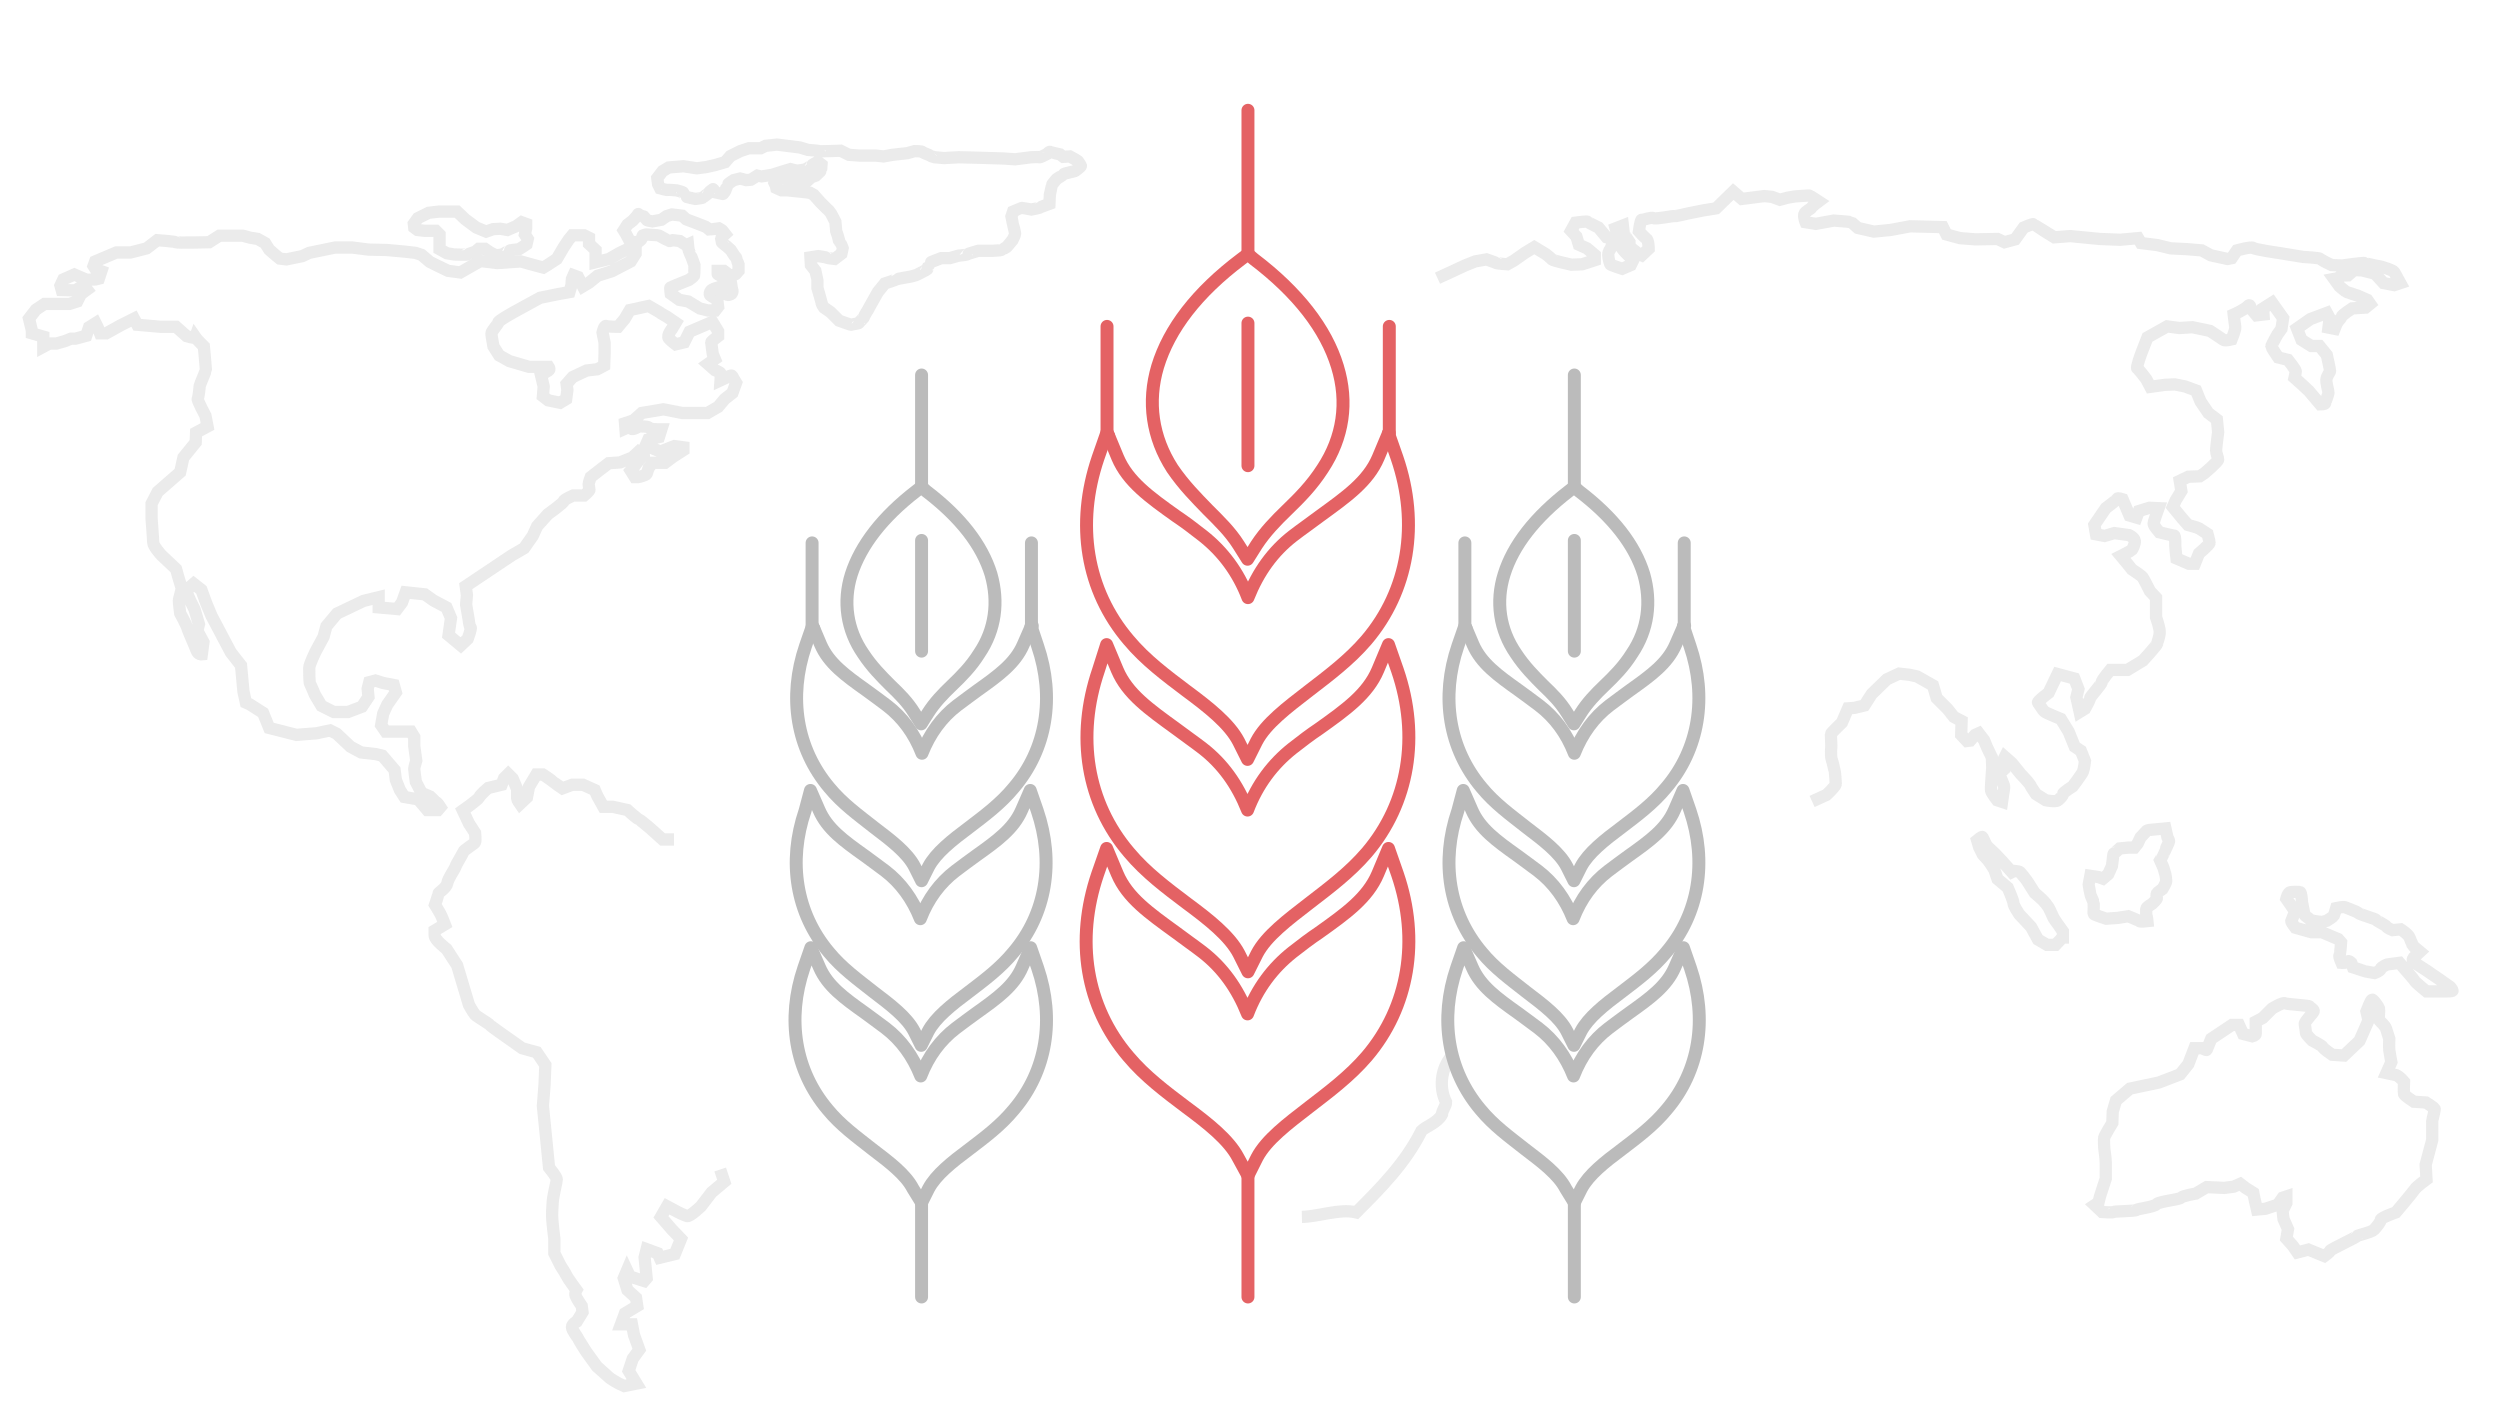 <?xml version="1.0" encoding="utf-8"?>
<!-- Generator: Adobe Illustrator 22.1.0, SVG Export Plug-In . SVG Version: 6.00 Build 0)  -->
<svg version="1.1" id="Layer_1" xmlns="http://www.w3.org/2000/svg" xmlns:xlink="http://www.w3.org/1999/xlink" x="0px" y="0px"
	 viewBox="0 0 612 347.8" style="enable-background:new 0 0 612 347.8;" xml:space="preserve">
<style type="text/css">
	.st0{opacity:0.3;}
	.st1{fill:none;stroke:#BBBBBB;stroke-width:3;stroke-miterlimit:10;}
	.st2{fill:none;stroke:#BBBBBB;stroke-width:3.171;stroke-linecap:round;stroke-linejoin:round;}
	.st3{fill:none;stroke:#E46264;stroke-width:3.171;stroke-linecap:round;stroke-linejoin:round;}
</style>
<g class="st0">
	<path class="st1" d="M45.7,82.3L43.1,80h-3.8l-5.7-0.5L32.8,78l-3.2,1.6l-3.6,2h-1.5l-0.6-1.5l-0.5-1l-1.6,1l-0.7,2.1l-2.6,0.7
		h-1.1l-1.5,0.6l-2.1,0.6h-1.7l-1.5,0.8v-0.7V83v-0.6l-2.8-0.8v-0.7L7.1,78l1.7-2.2l2.1-1.4H14h3l1.9-0.6l0.9-1.8l1.5-1.1L20.6,70
		l-1.2,0.5l-1,0.6L15.1,71l-0.3-1.1l0.7-1.5l2.7-1.2l3,1.3l2.2-0.1l0.8-0.2l0.6-1.8l-1.4-0.5l-0.5-0.8l0.4-1.1l5.2-2.2H32l3.9-1
		l2.6-2c0,0,4.2,0.3,4.5,0.5s8.2,0,8.2,0l2.5-1.6h3.2h2.5l1.9,0.5l1.8,0.3l1.8,1l1,1.6l1.6,1.4l1,0.8l1.6,0.2l3.9-0.8l1.7-0.8
		l6.3-1.3h4.3l3.9,0.5l4.5,0.1l4.4,0.4l2.6,0.3l1.5,0.5l2,1.7l2,1l2.5,1.2l3,0.4l4.9-2.8l4.1,0.5l5.8-0.4l3.6,1l1.9,0.5l1-0.6
		l2.3-1.5l1.7-2.9l1.2-1.8l0.9-1.1h2.9l1.2,0.6v1.5l1.6,1.5v1.2v1.8l3.3-0.8l2.6-1.5l2.1-1l1.8-0.6v1.8l-1.2,1.9l-4.6,2.4l-3.5,1.1
		l-2.1,1.7l-1.5,0.9l-1.2-2.3l-1.1-0.4l-0.4,0.9l-0.1,1.5l-0.5,1.7l-2.8,0.5l-4.4,0.9l-6.4,3.5c0,0-3.8,2.1-3.8,2.5
		s-1.7,2.2-1.7,2.7s0.5,3.2,0.5,3.2l1.4,2.2l2.5,1.4l4.8,1.4h3.1h1.7c0,0,0.2,0.3,0.2,0.6c0,0.4-2.1,1.3-2.1,1.3l0.7,2.9l-0.2,2.4
		l1.3,1l2.9,0.6l1.5-0.9l0.3-2.2l-0.2-1.5l1.5-1.7l3.4-1.6l2.6-0.3l1.7-0.9l0.1-2.9v-2.7l-0.5-2.5c0,0,0.4-1.8,0.9-1.6
		c0.5,0.2,2.9,0.2,2.9,0.2l1.6-1.9l1.3-2.2l4.6-1c0,0,2.3,1.3,2.6,1.5c0.3,0.3,1.8,1.1,1.8,1.1l2.2,1.5l-0.9,1.5
		c0,0-1.3,1.6-0.8,2.3c0.5,0.6,1.7,1.5,1.7,1.5l2.1-0.5l1.3-2.6l5.6-2.4l1.4,2.3v1.2c0,0-1.7,1.3-1.7,1.5s0.4,2.9,0.4,2.9l0.5,1.2
		l-1.7,1.2l1.7,1.5c0,0,1.3,0.5,1.4,0.8c0.1,0.3,0,1.7,0,1.7l1.5-0.7c0,0,1.1-0.7,1.3-0.4c0.2,0.4,1,1.7,1,1.7l-0.9,2.5l-1.9,1.5
		l-1.6,1.9l-2.6,1.5H167l-4.6-0.9l-5.3,0.9l-2,1.8l-2.1,0.7l0.1,1.3c0,0,1.1-0.5,1.4,0c0.3,0.5,1.9-0.5,1.9-0.5s2.2-0.1,2.5,0.3
		c0.3,0.4,2,0.4,2,0.4h1l-0.6,1.9l-2.6,0.6l-0.7,1.6l1.6,0.5l2.7,1.1l0.5-0.7l2.3-0.9l2.2,0.3v0.7l-2.5,1.6l-2,1.5h-2.3h-0.7l-1,1.2
		c0,0-0.4,1.2-0.5,1.5c-0.2,0.4-2.1,0.8-2.1,0.8h-0.8l-1-1.6l1-1.2l1.1-1.5c0,0,0.8-1,1.1-0.9s-1.3-1-1.3-1l-1.5,1.4l-3,1.2
		l-2.8,0.2l-2.1,1.6l-2.3,1.8c0,0-0.5,1.4-0.5,1.7c0,0.4,0.2,1.1,0.2,1.4c0,0.3-1.3,1.4-1.3,1.4h-2.7c0,0-2.3,1-2.3,1.4
		s-3.9,3.2-3.9,3.2l-2.6,2.9l-1.1,2.4l-2.1,3l-3.1,1.8l-11.2,7.5l0.3,2.2l-0.2,2.3l0.6,3.5c0,0,0.2,2,0.5,2.1s-0.7,2.8-0.7,2.8
		l-1.7,1.6l-3-2.5l0.6-4.2l-1.1-2.6l-3.2-1.7l-2.1-1.5l-4.7-0.5l-0.9,2.5l-1.2,1.6l-4.5-0.4v-2.5l-3.7,0.9l-6.5,3.1l-2.6,3.1
		l-0.7,2.6l-2,3.7c0,0-1.5,3.1-1.5,3.9c0,0.8,0,3.6,0.2,3.9c0.2,0.3,1.2,2.7,1.2,2.7l1.6,2.7l3,1.5h3.5l3.4-1.3l1.6-2.4l-0.2-2
		l0.4-1.6l1.5-0.4l1.9,0.6l2.6,0.5l0.5,1.8l-2.1,3l-1,2.2l-0.5,2.8l1.1,1.6H98h2.6l0.8,1.3v2.2l0.5,3.6c0,0-0.5,1.7-0.5,2
		s0.4,3.2,0.4,3.2l1.4,2.7l2.1,0.9c0,0,1.3,1.3,1.5,1.4c0.3,0.1,1,1.2,1,1.2l-0.6,0.7h-2.6l-2.2-2.6l-3.4-0.6l-1.1-1.7l-1-2.5
		l-0.3-2.4l-3-3.5l-1.6-0.4l-3.6-0.4l-2.6-1.4l-3.4-3.2l-1.6-0.8l-3.3,0.7l-4.9,0.4l-6.7-1.7l-1.5-3.7l-3.3-2.1l-0.9-0.4l-0.6-2.7
		l-0.6-6.4l-2.5-3.2l-4.7-8.9l-1.3-3.1l-1.2-3.3l-1.9-1.5l-0.7,0.6l-1.1,1.3l1,2.3l1,2l1.1,3.7l-0.4,1.6l1.5,2.8l-0.4,3
		c0,0-0.9,0.1-1.3-1c-0.4-1.1-2.2-5.1-2.3-5.6s-1.7-3.5-1.7-3.5s-0.4-3-0.3-3.3c0.1-0.3,0.7-2.7,0.7-2.7l-0.9-3l-0.5-1.8l-3.6-3.4
		c0,0-2-2.2-2-3.1c0-0.9-0.4-5.6-0.4-5.9c0-0.3,0-3.6,0-3.6l1.5-2.9l5.5-4.8l0.8-3.6l3-3.7l0.1-2.4l2.8-1.5l-0.5-2.6
		c0,0-2.1-3.9-1.9-4.2c0.2-0.3,0.5-2.8,0.5-3.2c0.1-0.4,1.5-3.6,1.5-3.9s-0.5-5.7-0.5-5.7s-1.9-1.9-2.1-2.2
		C47.7,82.9,45.7,82.3,45.7,82.3z"/>
	<path class="st1" d="M120,61.8l-1.3-0.9h-1.5l-0.8,0.7c0,0-1.8,0.6-1.9,0.7s-3.3,0-3.3,0l-1.8-0.3l-1.8-1c0,0,0-1.7,0-1.9
		c0-0.3,0-1.7,0-1.7l-0.9-0.9h-2.8l-1.7-0.2l-0.8-0.6l-0.1-0.9l1-1.4l2.6-1.3l2.5-0.3h2.4h2.1l2,1.9l2.7,2l2.4,1l1.7-0.6l1.8-0.1
		l1.7,0.3l2.1-0.9l1.4-1l1.1,0.4v1.1l-0.3,1.5l0.7,1.1l-0.3,1.3c0,0-1.6,1.1-1.8,1.2c-0.2,0-2.6,0.3-2.6,0.4s-0.9,0.5-1.2,0.7
		c-0.3,0.3-1.9,0.4-1.9,0.4L120,61.8z"/>
	<path class="st1" d="M166.4,59l-1.7-0.2c0,0-0.9,0.3-1,0.2c-0.1-0.1-1.6-0.9-1.6-0.9s-0.8-0.5-1-0.5s-2.9-0.2-2.9-0.2
		s-0.6,0.1-0.8,0.2c-0.1,0.1-0.2,0.5-0.3,0.8s-0.8,0.8-0.8,0.8l-1.4,0.1l-0.9-0.6l-0.8-1.5l-0.5-0.8l0.9-1.4l1.3-1l1.1-1.2
		c0,0,0.2-0.5,0.3-0.4s1.3,0.6,1.3,0.6s0.7,0.8,0.8,0.9s1.3,0.3,1.3,0.3l2.2-0.4l1.3-0.9l1.3-0.4l2.5,0.3l1,0.9l2.4,0.9l2.3,0.9
		c0,0,0.9,0.6,1,0.7c0.2,0,2.3-0.3,2.3-0.3s0.9,0.5,1,0.7s0.5,0.7,0.5,0.7s-1,0.9-1,1s0.2,0.9,0.2,1s1.2,1,1.2,1l1,0.9l0.9,1.4
		c0,0,0.5,0.5,0.5,0.7c0,0.1,0.5,1.5,0.5,1.5v1.5l-0.7,0.8c0,0.1-1.3,0.4-1.3,0.4l-1.6-1.2h-1.5c0,0.1,0,0.7,0,0.8
		c0,0.1,1,0.5,1,0.5l0.7,0.8l0.8,0.7l0.8,0.5c0,0,0.2,1.4,0.3,1.5s-0.1,0.7-0.2,0.8s-0.8,0.4-1,0.3c-0.3-0.1-1.4-0.7-1.4-0.7
		l-1.1-1.1c0,0-1.4,0.4-1.6,0.8c-0.3,0.4-0.3,0.8-0.2,1s1.8,1.1,1.8,1.1l0.1,1l0.1,0.8l-0.7,0.9h-1.8l-2-0.5l-2.8-1.7l-2.2-0.4
		l-2.1-1.5c0,0-0.2-1.5-0.1-1.5c0.1-0.1,4.6-1.9,4.6-1.9s1.1-0.8,1.2-1c0.1-0.2,0.1-2.6,0.1-2.6s-0.8-2.3-0.9-2.4
		c-0.1,0-0.9-2.4-0.9-2.5C168,60.1,166.4,59,166.4,59z"/>
	<path class="st1" d="M181.2,43.7l-1.6,0.4c0,0-1.5,1-1.5,1.1s-0.3,0.9-0.4,1.1c0,0.3-0.6,1.2-0.8,1.2c-0.1,0-1.8-0.4-1.8-0.4
		s-0.5-0.9-0.6-0.8s-1,0.8-1,0.9s-1.4,1.1-1.5,1.2s-1.8,0.3-1.8,0.3s-2.4-0.5-2.4-0.6s-0.6-0.9-0.6-1s-1.6-0.5-1.6-0.5
		s-2.3-0.2-2.2-0.1c0,0.1-1.8-0.4-1.8-0.4l-0.5-1l-0.2-1.5l1.3-1.7l1.5-0.9l3.6-0.3l3.3,0.5l2.3-0.3l2.2-0.5l2.4-0.7l1.3-1.5
		l2.4-1.2l2.1-0.7h2.9l1.2-0.6l2.8-0.3l2.4,0.3l3.2,0.4l2,0.6c0,0,2.7,0.2,2.7,0.3c0,0.1,5.3-0.1,5.3-0.1l2,1l2.7,0.2h4l1.8,0.2
		l2.2-0.4l3.6-0.4l1.8-0.5c0,0,1.8,0,1.9,0.2s1.9,0.8,1.9,0.9s1.1,0.4,1.1,0.4l2.3,0.2l3.6-0.2l4.2,0.1l6.7,0.2l2.9,0.2l3.9-0.5
		c0,0,2-0.1,2.1,0s1.8-0.8,1.8-0.8s0.6-0.7,0.8-0.5c0.2,0.1,2.4,0.6,2.4,0.6l0.8,0.6l1.6-0.1c0,0,2.1,1.1,2.1,1.3
		c0.1,0.1,0.5,0.8,0.6,1s-1.1,1-1.3,1.2c-0.2,0.2-2.8,0.6-3,0.9s-1.6,1-1.8,1.3s-1,1.2-1,1.3s-0.5,2.4-0.5,2.4l-0.1,2.2
		c0,0-2.2,0.8-2.3,0.9s-2.1,0.5-2.1,0.5s-2.2-0.4-2.3-0.4s-2.2,0.9-2.2,0.9l-0.4,1.2c0,0,0.3,1.5,0.3,1.6s0.6,2.3,0.6,2.6
		c0,0.3-0.5,1.3-0.6,1.5c-0.1,0.1-1,1.2-1.3,1.6s-1.4,0.8-1.5,0.9c0,0.1-2.2,0.2-2.2,0.2h-3.4c0,0-2.8,0.8-2.8,0.9s-2.1,0.3-2.1,0.3
		l-2.1,0.6h-2.1c0,0-2.9,1.1-2.9,1.2s-0.5,1.4-0.5,1.5s-2.4,1.3-2.4,1.3c0,0.1-1.6,0.5-1.6,0.5s-3.5,0.6-3.6,0.7c0,0.1-2.8,1-2.8,1
		l-1.7,2.1l-1.8,3.2l-0.6,1.1c0,0-1,1.6-1,1.8c0,0.2-1.3,1.4-1.3,1.5s-1.7,0.3-1.8,0.4c0,0.1-3-1-3-1l-2.1-2.1l-1.6-1.1
		c0,0-0.6-0.8-0.6-1.3c-0.1-0.5-1-3.5-1-3.5s0-1.8,0-2c0-0.1-0.5-2.2-0.5-2.2l-1.1-1.4l-0.1-1.9l1.9-0.3c0,0,2.1,0.3,2.1,0.4
		c0.1,0.1,1.9,0.3,1.9,0.3l1.7-1.3c0,0,0.3-1.2,0.3-1.3c0-0.1-0.7-1.7-0.8-1.8c0-0.1-0.8-2.4-0.8-2.4l-0.2-2.3c0,0-1-1.9-1.1-2.1
		s-0.8-1-0.9-1c-0.1-0.1-1.6-1.6-1.6-1.6l-1.7-1.9l-0.9-0.5l-2.6-0.3l-1.1-0.1l-1.8-0.2h-1.5l-1.1-0.5c0-0.1-0.6-1.3-0.6-1.3l0.4-1
		l0.8-0.4l1.9,0.3l1.4,0.7h3.4l1.1-1l1.1-0.4c0,0,1.3-1.2,1.3-1.3c0-0.1,0.1-1.4,0.1-1.4l-0.9-0.7c0,0-1.5,0.8-1.5,0.9s-1.6,1-1.6,1
		l-2,0.3l-1.6-0.4l-2.3,0.7l-2.2,0.7c0,0-2.5,0.4-2.6,0.4s-1-0.2-1-0.2l-1.6,1l-1.1,0.1L181.2,43.7z"/>
	<path class="st1" d="M165,205.5h-2.8l-3-2.7c0,0-2.6-2.2-2.9-2.3c-0.4-0.1-2.7-2.2-2.7-2.2l-3.6-0.8h-2.3l-1.5-2.7l-0.6-1.4
		l-2.9-1.3h-2.6l-2.4,0.9c0,0-2.1-1.4-2.3-1.6c-0.2-0.3-2.5-1.8-2.5-1.8h-1.6l-1.8,3l-0.5,2.6l-1.7,1.6c0,0-0.7-1-0.7-1.3
		s0-2.3,0-2.3l-1.1-2.6l-1.1-1.1l-1,1l-0.6,1.6l-3.3,0.8c0,0-1.9,1.6-2.2,2.3c-0.3,0.6-4,3.2-4,3.2l1.5,3.2l1.5,2.3
		c0,0,0.2,1.9,0,2.3c-0.2,0.4-2.7,1.8-2.9,2.4s-1.6,2.7-1.9,3.6c-0.3,0.8-1.8,2.8-2,4s-2.2,2.3-2.2,2.6c0,0.4-0.8,2.7-0.8,2.7
		s1.4,2.3,1.5,2.6c0.2,0.4,0.9,2.2,0.9,2.2l-2.5,1.5c0,0,0,0.1,0,1.2s2.9,3.3,2.9,3.3l2.6,4l2.9,9.7c0,0,1,1.8,1.5,2.4
		c0.5,0.5,3.4,2.2,3.6,2.5s4.8,3.5,4.8,3.5l3.1,2.2l3.6,1l2.1,3.1l-0.2,4.9l-0.4,5.1l1.5,15.1c0,0,1.9,2.3,1.9,2.9s-0.9,3.9-1,5.6
		c-0.1,1.6-0.2,2.6-0.1,4.2s0.5,4.7,0.5,4.7v3.6l1.5,3c0,0,1.3,2,1.5,2.5s2.4,3.5,2.4,3.5s-0.4,0.7-0.2,1.4c0.2,0.6,1.5,2.5,1.5,2.5
		l0.2,1.5l-1.4,2.3c0,0-1.2,0.6-1.2,1.4c0,0.7,1.5,2.6,1.6,2.9s1.9,3.1,1.9,3.1l2.6,3.6c0,0,2.6,2.3,2.9,2.6
		c0.3,0.4,2.5,1.6,2.5,1.6l1.3,0.6l3-0.6l-1.9-3.1l1-3l1.6-2.2l-1.3-3.6l-0.5-2.6H152l1-2.7l3-1.8l-0.3-2l-2.1-1.9l-0.9-2.9l0.8-1.9
		l0.7,1.5l3.5,1.1l0.6-0.7l-0.5-5.1l0.5-2l2.7,1l0.5,1.1l3.7-0.9l1.5-3.7l-2.2-2.3l-2.7-3.1l1.5-2.6l2.6,1.4c0,0,1.6,0.8,2.3,1
		s3.4-2.4,3.4-2.4l2.6-3.4l3.1-2.6l-1-3"/>
	<path class="st1" d="M355.8,258.1c-2.8,2.7-3.8,7.7-1.8,11.7c0,1-1,2-1,3c-1,2-4,3-5,4c-4,8-10,14-16,20c-4-1-9,1-13.3,1.1"/>
	<path class="st1" d="M361.3,229.2"/>
	<path class="st1" d="M351.9,68.1l3.7-1.7l3-1.4l2.5-1l2.8-0.5c0,0,2.3,0.8,2.4,0.9s2.7,0.3,2.7,0.3l1.6-0.9l2.7-1.9l2.3-1.4
		l2.8,1.7c0,0,1.3,1,1.5,1.3s4.8,1.3,4.8,1.3l2.6-0.1l3.1-1v-1.3l-1.9-1.6l-2-0.9l-0.6-2l-1.3-1.4l1.1-2c0,0,2.9-0.4,3-0.2
		c0.1,0.2,2.6,1.4,2.6,1.4l2,2.4l1.8,0.5c0,0-0.5,1.5-0.7,2s-0.7,0.9-0.7,1.8s0.4,2.1,0.5,2.3c0.1,0.2,2.9,1.1,2.9,1.1l2.1-0.9
		l0.6-1.2c0,0-1.6-1.6-2-2s-1.3-1.7-1.3-1.7l0.4-0.9l-0.9-1.4l-0.5-1.8l1.8-0.7c0,0,0.2,1.6,0.2,1.8c0,0.2,1.4,2.3,1.4,2.3v1.1
		l2.3,1.8l0.7,0.3l1.7-1.6c0,0,0-2.1-0.6-2.5s-1.8-1.8-1.8-1.8s0.4-2.9,0.7-2.8c0.3,0.1,2.3-0.7,2.9-0.4s4.8-0.6,5.1-0.5
		c0.3,0.1,3.1-0.6,3.1-0.6l4-0.8l3.1-0.5l4.2-4.1l2.1,1.8l5.5-0.7l1.9,0.2l1.9,0.7l1.9-0.5l1.7-0.3c0,0,3.7-0.3,3.8-0.2
		c0.1,0.1,2.1,1.4,2.1,1.4s-1.5,1.1-1.7,1.5s-1.6,0.9-1.8,1.6c-0.2,0.8,0.3,2,0.3,2l2.5,0.4l4.4-0.8c0,0,4.2,0.3,4.3,0.4
		c0.1,0.1,1.6,1.4,1.6,1.4l3.9,0.9l4.1-0.4l4.8-0.9l8,0.2l0.9,1.8l3.3,0.9l3.8,0.3l5.4-0.1l1.7,0.8l2.6-0.7l2.1-2.9
		c0,0,2.3-1,2.4-0.8c0.1,0.1,5.1,3.2,5.1,3.2l3.9-0.3l7.2,0.7l5,0.2l4.4-0.4l0.7,1.2l4,0.5l3.3,0.8l4,0.2l3.6,0.3l2.2,1.2l4.1,0.9
		l1-0.2l1.3-1.9c0,0,3.6-1,4-0.6s6.7,1.3,6.7,1.3l5.5,0.9c0,0,4,0.2,4.3,0.5c0.3,0.4,2.7,1.5,2.7,1.5l2.6,0.1c0,0,5.4-0.8,5.6-0.6
		c0.3,0.2,4,0.9,4,0.9s2.8,0.8,3.1,1.3s1.5,2.7,1.5,2.7l-1.5,0.5l-2.6-0.5l-2.1-2.3l-3.2-0.8l-1.9-0.1l-1.5,1.3c0,0-2.1,0-1.9,0.3
		c0.2,0.3-1.5,0.6-1.5,0.6l1.3,1.8c0,0,1.5,1.3,1.8,1.4s2.7,0.9,2.7,0.9l2.3,1l0.7,1l-1.1,0.9l-3.3,0.2c0,0-2.5,1.6-2.6,2.1
		c-0.2,0.5-0.9,0.9-1.3,1.9c-0.4,1-0.4,1-0.4,1l-1.5-0.3l0.3-2.3l-0.7-1.3l-4,1.5l-3.3,2.3l1.1,2.8l2.4,1.5h2l1.8,2.2
		c0,0,0.8,3.6,0.8,3.9s-0.8,1.2-0.9,2.1c-0.1,0.9,0.5,2.7,0.5,3.2s-0.8,2.4-0.8,2.6c0,0.3-1.2,0.3-1.2,0.3l-2.8-3.3l-1.6-1.5
		l-1.9-1.7c0,0,0.3-1.3,0.3-1.6c0-0.4-1.9-2.8-1.9-2.8l-2.4-0.6c0,0-1.7-2.5-1.7-2.7s1.5-2.9,1.5-2.9l1-1.4l0.4-2.6l-2.7-3.8
		l-2.2,1.4l0.1,1.5l-1.7,0.2l-1.5-1.8c0,0,0-1.2-0.7-0.4c-0.7,0.8-3.4,2-3.4,2s0.3,2.6,0.4,3.1c0.1,0.5-0.9,3-0.9,3s-1.6,0.4-2,0.1
		S541,81,541,81l-4.3-0.9l-3.2,0.2l-3-0.4l-4.8,2.7c0,0-1.2,3.1-1.4,3.6s-1.4,3.8-1.1,4c0.3,0.1,2.2,2.6,2.2,2.6l1,1.9l3.6-0.5
		l2.4-0.1l2.5,0.5l2.7,1l1.1,2.7l1.9,2.8l2.1,1.6l0.3,3.1c0,0-0.5,3.8-0.5,4.5s0.5,1.7,0.5,2.2s-3.3,3.3-3.3,3.3l-1.2,0.8l-2.8,0.1
		l-2.1,1l0.4,2.5l-1.4,2.3l-0.7,1.6l2.3,2.8l1.4,1.6l2.1,0.6l0.7,0.3l2,1.3c0,0,0.5,1.8,0.5,2.2s-2.6,2.6-2.6,2.6l-1,2.5h-1.5
		l-3-1.3c0,0-0.3-2.8-0.3-3.1s0.1-2.5-0.3-2.5s-3.6-0.8-3.6-0.8s-1.4-1.6-1.4-2.1s1.2-3.8,1.2-3.8l-2.2-0.1l-2.6,0.8l-0.6,1.6
		l-1.7-0.5l-1.7-4c0,0-1.2-0.4-1.3-0.1c-0.1,0.3-2.8,2.3-2.8,2.3l-2.8,4.1l0.4,2.3l2.1,0.4l2.4-0.7l3.6,0.5c0,0,1.3,0.6,1.4,1.4
		c0.1,0.7-0.5,1.9-0.7,2.2c-0.3,0.3-2.7,1.5-2.7,1.5l1.5,1.8l1.2,1.5c0,0,2.3,1.5,2.6,1.9s1.8,3.4,1.8,3.4l1.5,1.6v4.8
		c0,0,0.9,2.5,0.9,3.6s-0.6,2.5-0.6,2.8c0,0.4-3.5,4.2-3.5,4.2l-3.8,2.3h-4.2c0,0-2.1,2.5-2.1,3s-2.9,3.6-2.9,4s-1.2,2.5-1.2,2.5
		l-1.3,0.8l-0.8-3.6l0.5-2l-1-2.6l-4.1-1.1l-2.2,4.6c0,0-2.8,2.1-2.6,2.4c0.3,0.3,1.1,1.8,1.6,2.2s4,1.8,4,1.8l1.9,3.1l1.5,3.7
		l1.5,1l1,2.5c0,0-0.2,1.8-0.5,2.6c-0.3,0.7-2.5,3.6-2.5,3.6s-2.4,1.5-2.4,1.9s-0.6,1-1.2,1.5c-0.5,0.5-3,0-3,0l-2.4-1.5
		c0,0-1.3-1.9-1.5-2.4c-0.3-0.5-2.3-2.6-2.3-2.6l-2.1-2.6l-1.7-1.5l-0.9,1.8l0.5,1.4l-1,0.9c0,0,1.1,2.7,1.2,3s-0.2,1.8-0.2,1.8
		l-0.3,2.1l-1.2-0.4c0,0-1.4-1.8-1.5-2.4c-0.1-0.5,0.3-5.3,0.3-5.6s-0.1-2.5-0.1-2.5l-1.2-2.5l-0.7-1.7l-1.3-1.7l-0.9,0.4l-1.2,1.4
		l-0.8,0.1l-1.4-1.5l0.1-3.4l-1.9-1l-1.5-1.9l-2.7-2.7l-0.9-3.1l-3.9-2.2l-1.8-0.4l-2.6-0.3l-3,1.4l-3.7,3.6l-1.8,2.8l-2.5,0.6
		l-1.5,0.1l-1.5,3.5c0,0-2.7,2.6-2.7,2.8c0,0.3,0.1,2.9,0.1,2.9s-0.2,2.5,0.1,3.3c0.3,0.8,0.6,2.5,0.7,2.7c0.1,0.3,0.3,2.7,0.3,3.3
		s-2.3,2.7-2.3,2.7l-3.5,1.6"/>
	<path class="st1" d="M504.9,229.5l-1.7,1.8h-2.1l-2.2-1.3l-1.7-3.1l-2.9-3.1c0,0-1.4-2.1-1.4-2.7s-1.4-3.8-1.4-3.8l-2.5-2.1
		c0,0-0.7-2.1-0.8-2.3c-0.1-0.2-1.1-1.8-1.3-2c-0.1-0.2-1.5-1.7-1.5-1.7l-0.9-1.8l-0.5-1.7c0,0,1.2-1,1.3-0.8
		c0.1,0.2,0.8,1.6,0.9,1.9c0.1,0.3,2.1,2.1,2.1,2.1l1.8,1.9l2.4,2.7l0.6-0.3c0,0,1.2,0.1,1.4,0.3c0.2,0.2,1.6,1.9,1.7,2.1
		c0.1,0.2,1.9,3,1.9,3s2,1.7,2.2,2c0.2,0.2,0.7,0.8,1.1,1.4s1.1,2.3,1.2,2.5c0,0.1,1.1,1.7,1.2,1.8c0.1,0.1,1.2,1.7,1.2,1.7v1.5
		H504.9z"/>
	<path class="st1" d="M525.7,225.5c0,0-1.8,0.2-2,0s-2.7-1.2-2.7-1.2l-2.6,0.4l-2.8,0.2c0,0-3.1-1-3.1-1.2s0.1-2.7,0-2.9
		s-0.8-1.8-0.8-2c0-0.1-0.4-2.1-0.4-2.3c0-0.1,0.4-2.1,0.4-2.1l2,0.3l1.1,0.4l1.3-1.1l0.9-2l0.2-1.5c0,0,0.1-1.6,0.3-1.6
		c0.1,0,1.4-1.2,1.4-1.2l2.1-0.2h1.5l0.8-1l0.7-1.5l1.5-1.6c0,0,0.3-0.2,0.4-0.2s4.2-0.4,4.2-0.4l0.5,2.2c0,0,0.4,0.7,0.4,0.9
		c0,0.3-1.4,3.1-1.4,3.2c0,0.1-0.8,1.5-0.8,1.5l0.8,1.8l0.5,1.7c0,0,0.2,1.2,0.2,1.6c0,0.4-0.9,1.9-0.9,1.9s-1.3,0.9-1.4,1.1
		s-0.1,0.9,0,1.2c0,0.3-1,1.2-1.2,1.4c-0.3,0.2-1.3,0.7-1.4,1.2c0,0.5,0,1.2,0,1.5C525.6,224.4,525.7,225.5,525.7,225.5z"/>
	<path class="st1" d="M575.6,235.7c0,0-0.7-0.7-0.9-0.3c-0.2,0.4-1.5,0.3-1.5,0.3s-0.7-1.6-0.5-1.8c0.2-0.2,0.4-3.2,0.4-3.2
		l-0.7-0.8l-4-1.7h-2.6l-3.9-1.1c0,0-1-1.3-1-1.6c0.1-0.3,0.7-1.8,0.9-2.1c0.1-0.3-1.2-2.1-1.2-2.1l-0.9-1.3c0,0,0.4-1.6,1-1.6
		c0.6-0.1,2.2-0.1,2.4,0s0.4,1.6,0.4,2.1c0,0.4,0.6,3.3,0.7,3.5s0.9,0.7,1.3,1.1s2.9,0.6,2.9,0.6l1.2-0.3c0,0,1.6-1,1.7-1.2
		c0.1-0.2,0.6-1.9,0.6-1.9s1.8-0.4,2.2-0.2c0.4,0.2,3,1.1,3.2,1.4s4.4,1.5,4.4,1.7c0.1,0.2,2.3,1.3,2.5,1.6c0.2,0.4,1.5,0.9,1.5,0.9
		l2-0.2c0,0,1.9,1.2,2.2,2.1s0.7,1.5,0.7,1.8c0.1,0.2,1.8,1.6,1.8,1.6s-1.3,1.2-1.4,1.3s-0.7,0.7-0.1,1.2s3,2,3,2l3.5,2.4l2.4,1.7
		c0,0,0.6,0.7,0.6,0.9s-1.5,0.2-1.5,0.2H594c0,0-2.7-2.2-2.9-2.6s-2.6-3.1-2.6-3.1l-1.1-1.3l-3,0.4c0,0-1.5,0.6-1.6,1.1
		s-1.5,1-1.5,1s-2.4-0.4-2.6-0.5c-0.2-0.1-2.7-0.9-2.7-0.9L575.6,235.7z"/>
	<path class="st1" d="M540.2,290.6l-2.7,1.6c0,0-3.1,0.5-3.6,1s-5.4,0.9-6,1.6s-4.7,1.1-4.9,1.4s-5.5,0.3-5.6,0.5s-2.8,0-2.8,0
		l-1.8-1.7l0.9-0.6l0.4-1.6l1.4-4.3c0,0,0-2.8,0-3.6s-0.2-2.8-0.3-3.2c-0.1-0.4-0.2-2.7-0.1-3.2c0.1-0.5,2-3.6,2-3.6l0.1-2.8
		l0.8-2.7l3.4-2.9l7.1-1.5l5.2-2l2-2.5l1.5-3.9h1.9c0,0,1,0.6,1.1,0.4c0.1-0.3,1.1-2.7,1.1-2.7l5.1-3.4h1.7l1,2.2l2.3,0.6
		c0,0,0.8-0.2,0.8-0.6c0-0.5,0-3,0-3l1.7-0.9l2.3-2.3c0,0,2.6-1.6,3.2-1.3s5.8,0.5,6,0.8s1,0.7,1,1.1s-2.3,2.6-2.2,3.2
		c0.1,0.5,0.3,1.9,0.3,2.2c0,0.3,1.5,1.8,1.5,1.8s2.5,1.3,2.6,1.6c0.1,0.4,2.3,1.9,2.3,1.9l2.9,0.2l3.8-3.6l2.2-5l-0.5-2.2
		c0,0,1.1-2.9,1.4-2.9s1.6,1.8,1.7,2.2c0.1,0.4-0.2,2.6,0,2.8c0.2,0.3,1.5,1.4,1.7,2.1s0.8,2.5,0.8,2.5s-0.1,2,0,2.8
		s0.5,2.9,0.5,2.9l-1.2,2.7l2.4,0.5c0.9,0.4,1.9,1.6,1.9,1.6s-0.1,2.6,0,3s2.4,1.9,2.4,1.9l3,0.2c0,0,2,1.3,2.1,1.5
		c0.1,0.3-0.6,2.8-0.6,3.1c0,0.3,0,4.6,0,4.6l-1.6,6l0.2,3.6c0,0-2.6,1.9-2.9,2.5c-0.3,0.5-4.6,5.6-4.6,5.6s-3.7,1.3-3.7,1.8
		s-0.9,1.6-1.6,2.4c-0.7,0.7-4.1,1.4-4.2,1.6c-0.1,0.3-6.6,3.3-6.6,3.6s-1.4,1.3-1.4,1.3l-3.9-1.6l-2.7,0.7l-1.1-1.6l-1.6-1.8
		l0.4-2.3l-1.1-2.5c0,0-0.2-1.5-0.2-1.8s0.9-2.1,0.9-2.1v-1.6l-0.9,0.3l-1.2,1.7l-3,1l-2.1,0.2l-0.6-2.6l-0.3-1.5l-1.9-1.2l-1.3-1
		l-1.6,0.7l-2.3,0.3L540.2,290.6z"/>
</g>
<g>
	<g>
		<path class="st2" d="M197.1,198.4c-4.3,12.6-2.2,25.2,5.8,34.7c3.2,3.9,7.1,6.7,10.9,9.7c4.2,3.2,8.2,6.2,10,9.7l1.7,3.4l1.7-3.4
			c1.8-3.4,5.7-6.5,10-9.7c3.8-2.9,7.7-5.8,10.9-9.7c8-9.4,10.1-22.1,5.8-34.7l-1.7-4.9l-2.1,4.8c-2,4.6-6,7.5-11.2,11.2
			c-1.6,1.2-3.2,2.3-5,3.7c-3.8,2.9-6.7,6.8-8.6,11.7c-1.9-4.8-4.8-8.8-8.6-11.7c-1.7-1.3-3.4-2.5-5-3.7c-5.2-3.7-9.2-6.6-11.2-11.2
			l-2.1-4.8L197.1,198.4z"/>
		<path class="st2" d="M199.2,153.8l1.7,4c2,4.6,6,7.5,11.2,11.2c1.6,1.2,3.2,2.3,5,3.7c3.8,2.9,6.7,6.8,8.6,11.7
			c1.9-4.8,4.8-8.8,8.6-11.7c1.7-1.3,3.4-2.5,5-3.7c5.2-3.7,9.2-6.6,11.2-11.2l2.1-4.8l0.1,0.2"/>
		<path class="st2" d="M199.2,153.8l-0.3-0.6l-1.7,4.9c-4.3,12.6-2.2,25.2,5.8,34.7c3.2,3.9,7.1,6.7,10.9,9.7
			c4.2,3.2,8.2,6.2,10,9.7l1.7,3.4l1.7-3.4c1.8-3.4,5.7-6.5,10-9.7c3.8-2.9,7.7-5.8,10.9-9.7c8-9.4,10.1-22.1,5.8-34.7l-1.6-4.8"/>
		<path class="st2" d="M225.6,294.4l1.7-3.4c1.8-3.4,5.7-6.5,10-9.7c3.8-2.9,7.7-5.8,10.9-9.7c8-9.4,10.1-22.1,5.8-34.7l-1.7-4.9
			l-2.1,4.8c-2,4.6-6,7.5-11.2,11.2c-1.6,1.2-3.2,2.3-5,3.7c-3.8,2.9-6.7,6.8-8.6,11.7c-1.9-4.8-4.8-8.8-8.6-11.7
			c-1.7-1.3-3.4-2.5-5-3.7c-5.2-3.7-9.2-6.6-11.2-11.2l-2.1-4.8l-1.7,4.9c-4.3,12.6-2.2,25.2,5.8,34.7c3.2,3.9,7.1,6.7,10.9,9.7
			c4.2,3.2,8.2,6.2,10,9.7L225.6,294.4L225.6,294.4"/>
		<path class="st2" d="M225.6,119.2l-1.3,1c-8.3,6.4-13.6,13.3-15.9,20.4c-2.1,6.7-1.1,13.6,2.9,19.4c2.1,3.2,4.5,5.6,6.7,7.8
			c2.2,2.1,4.2,4.1,5.8,6.7l1.7,2.7l1.7-2.7c1.6-2.5,3.6-4.6,5.8-6.7c2.3-2.2,4.7-4.6,6.7-7.8c4-5.9,4.8-12.7,2.9-19.4
			c-2.2-7.2-7.5-14-15.9-20.4L225.6,119.2"/>
		<path class="st2" d="M225.6,119.2"/>
		<line class="st2" x1="225.6" y1="119.2" x2="225.6" y2="91.8"/>
		<line class="st2" x1="225.6" y1="159.4" x2="225.6" y2="132.3"/>
		<line class="st2" x1="225.6" y1="294.4" x2="225.6" y2="317.5"/>
		<path class="st2" d="M225.6,294.4"/>
		<line class="st2" x1="252.5" y1="153" x2="252.5" y2="132.9"/>
		<path class="st2" d="M252.6,153.3"/>
		<path class="st2" d="M199.2,153.8"/>
		<line class="st2" x1="198.8" y1="153.4" x2="198.8" y2="132.9"/>
	</g>
	<g>
		<path class="st2" d="M356.9,198.4c-4.3,12.6-2.2,25.2,5.8,34.7c3.2,3.9,7.1,6.7,10.9,9.7c4.2,3.2,8.2,6.2,10,9.7l1.7,3.4l1.7-3.4
			c1.8-3.4,5.7-6.5,10-9.7c3.8-2.9,7.7-5.8,10.9-9.7c8-9.4,10.1-22.1,5.8-34.7l-1.7-4.9l-2.1,4.8c-2,4.6-6,7.5-11.2,11.2
			c-1.6,1.2-3.2,2.3-5,3.7c-3.8,2.9-6.7,6.8-8.6,11.7c-1.9-4.8-4.8-8.8-8.6-11.7c-1.7-1.3-3.4-2.5-5-3.7c-5.2-3.7-9.2-6.6-11.2-11.2
			l-2.1-4.8L356.9,198.4z"/>
		<path class="st2" d="M358.9,153.8l1.7,4c2,4.6,6,7.5,11.2,11.2c1.6,1.2,3.2,2.3,5,3.7c3.8,2.9,6.7,6.8,8.6,11.7
			c1.9-4.8,4.8-8.8,8.6-11.7c1.7-1.3,3.4-2.5,5-3.7c5.2-3.7,9.2-6.6,11.2-11.2l2.1-4.8l0.1,0.2"/>
		<path class="st2" d="M358.9,153.8l-0.3-0.6l-1.7,4.9c-4.3,12.6-2.2,25.2,5.8,34.7c3.2,3.9,7.1,6.7,10.9,9.7
			c4.2,3.2,8.2,6.2,10,9.7l1.7,3.4l1.7-3.4c1.8-3.4,5.7-6.5,10-9.7c3.8-2.9,7.7-5.8,10.9-9.7c8-9.4,10.1-22.1,5.8-34.7l-1.6-4.8"/>
		<path class="st2" d="M385.4,294.4l1.7-3.4c1.8-3.4,5.7-6.5,10-9.7c3.8-2.9,7.7-5.8,10.9-9.7c8-9.4,10.1-22.1,5.8-34.7l-1.7-4.9
			l-2.1,4.8c-2,4.6-6,7.5-11.2,11.2c-1.6,1.2-3.2,2.3-5,3.7c-3.8,2.9-6.7,6.8-8.6,11.7c-1.9-4.8-4.8-8.8-8.6-11.7
			c-1.7-1.3-3.4-2.5-5-3.7c-5.2-3.7-9.2-6.6-11.2-11.2l-2.1-4.8l-1.7,4.9c-4.3,12.6-2.2,25.2,5.8,34.7c3.2,3.9,7.1,6.7,10.9,9.7
			c4.2,3.2,8.2,6.2,10,9.7L385.4,294.4L385.4,294.4"/>
		<path class="st2" d="M385.4,119.2l-1.3,1c-8.3,6.4-13.7,13.3-15.9,20.4c-2.1,6.7-1.1,13.6,2.9,19.4c2.1,3.2,4.5,5.6,6.7,7.8
			c2.2,2.1,4.2,4.1,5.8,6.7l1.7,2.7l1.7-2.7c1.6-2.5,3.6-4.6,5.8-6.7c2.3-2.2,4.7-4.6,6.7-7.8c4-5.9,4.8-12.7,2.9-19.4
			c-2.2-7.2-7.5-14-15.9-20.4L385.4,119.2"/>
		<path class="st2" d="M385.4,119.2"/>
		<line class="st2" x1="385.4" y1="119.2" x2="385.4" y2="91.8"/>
		<line class="st2" x1="385.4" y1="159.4" x2="385.4" y2="132.3"/>
		<line class="st2" x1="385.4" y1="294.4" x2="385.4" y2="317.5"/>
		<path class="st2" d="M385.4,294.4"/>
		<line class="st2" x1="412.3" y1="153" x2="412.3" y2="132.9"/>
		<path class="st2" d="M412.3,153.3"/>
		<path class="st2" d="M358.9,153.8"/>
		<line class="st2" x1="358.6" y1="153.4" x2="358.6" y2="132.9"/>
	</g>
	<g>
		<path class="st3" d="M268.9,164.1c-5.5,16.2-2.9,32.4,7.5,44.6c4.1,4.9,9.2,8.7,14.1,12.4c5.4,4,10.5,8,12.8,12.4l2.2,4.4l2.2-4.4
			c2.3-4.4,7.5-8.3,12.8-12.4c4.8-3.7,9.9-7.5,14.1-12.4c10.3-12.1,13-28.5,7.5-44.6l-2.2-6.3l-2.6,6.2c-2.5,5.9-7.8,9.7-14.4,14.4
			c-2.1,1.4-4.2,3-6.5,4.8c-4.8,3.8-8.6,8.8-11,15.1c-2.5-6.3-6.1-11.3-11-15.1c-2.2-1.7-4.4-3.2-6.5-4.8
			c-6.6-4.8-11.9-8.5-14.4-14.4l-2.6-6.2L268.9,164.1z"/>
		<path class="st3" d="M271.4,106.7l2.2,5.3c2.5,5.9,7.8,9.7,14.4,14.4c2.1,1.4,4.2,3,6.5,4.8c4.8,3.8,8.6,8.8,11,15.1
			c2.5-6.3,6.1-11.3,11-15.1c2.2-1.7,4.4-3.2,6.5-4.8c6.6-4.8,11.9-8.5,14.4-14.4l2.6-6.2l0.1,0.3"/>
		<path class="st3" d="M271.4,106.7l-0.4-0.9l-2.2,6.3c-5.5,16.2-2.9,32.4,7.5,44.6c4.1,4.9,9.2,8.7,14.1,12.4
			c5.4,4,10.5,8,12.8,12.4l2.2,4.4l2.2-4.4c2.3-4.4,7.5-8.3,12.8-12.4c4.8-3.7,9.9-7.5,14.1-12.4c10.3-12.1,13-28.5,7.5-44.6l-2.1-6
			"/>
		<path class="st3" d="M305.5,287.8l2.2-4.4c2.3-4.4,7.5-8.3,12.8-12.4c4.8-3.7,9.9-7.5,14.1-12.4c10.3-12.1,13-28.5,7.5-44.6
			l-2.2-6.3l-2.6,6.2c-2.5,5.9-7.8,9.7-14.4,14.4c-2.1,1.4-4.2,3-6.5,4.8c-4.8,3.8-8.6,8.8-11,15.1c-2.5-6.3-6.1-11.3-11-15.1
			c-2.2-1.7-4.4-3.2-6.5-4.8c-6.6-4.8-11.9-8.5-14.4-14.4l-2.6-6.2l-2.2,6.3c-5.5,16.2-2.9,32.4,7.5,44.6c4.1,4.9,9.2,8.7,14.1,12.4
			c5.4,4,10.5,8,12.8,12.4L305.5,287.8L305.5,287.8"/>
		<path class="st3" d="M305.5,62.2l-1.6,1.2c-10.9,8.2-17.7,17.1-20.5,26.3c-2.6,8.7-1.3,17.4,3.6,25c2.8,4.1,5.8,7.1,8.7,10.1
			c2.8,2.8,5.4,5.3,7.5,8.6l2.2,3.5l2.2-3.5c2.1-3.2,4.7-5.9,7.5-8.6c3-2.9,6-5.9,8.7-10.1c5-7.6,6.3-16.2,3.6-25
			c-2.8-9.2-9.7-18.1-20.5-26.3L305.5,62.2"/>
		<path class="st3" d="M305.5,62.2"/>
		<line class="st3" x1="305.5" y1="62.2" x2="305.5" y2="27"/>
		<line class="st3" x1="305.5" y1="114" x2="305.5" y2="79.1"/>
		<line class="st3" x1="305.5" y1="287.8" x2="305.5" y2="317.5"/>
		<path class="st3" d="M305.5,287.8"/>
		<line class="st3" x1="340.1" y1="105.7" x2="340.1" y2="79.9"/>
		<path class="st3" d="M340.1,106.2"/>
		<path class="st3" d="M271.4,106.7"/>
		<line class="st3" x1="271" y1="106.3" x2="271" y2="79.9"/>
	</g>
</g>
</svg>
